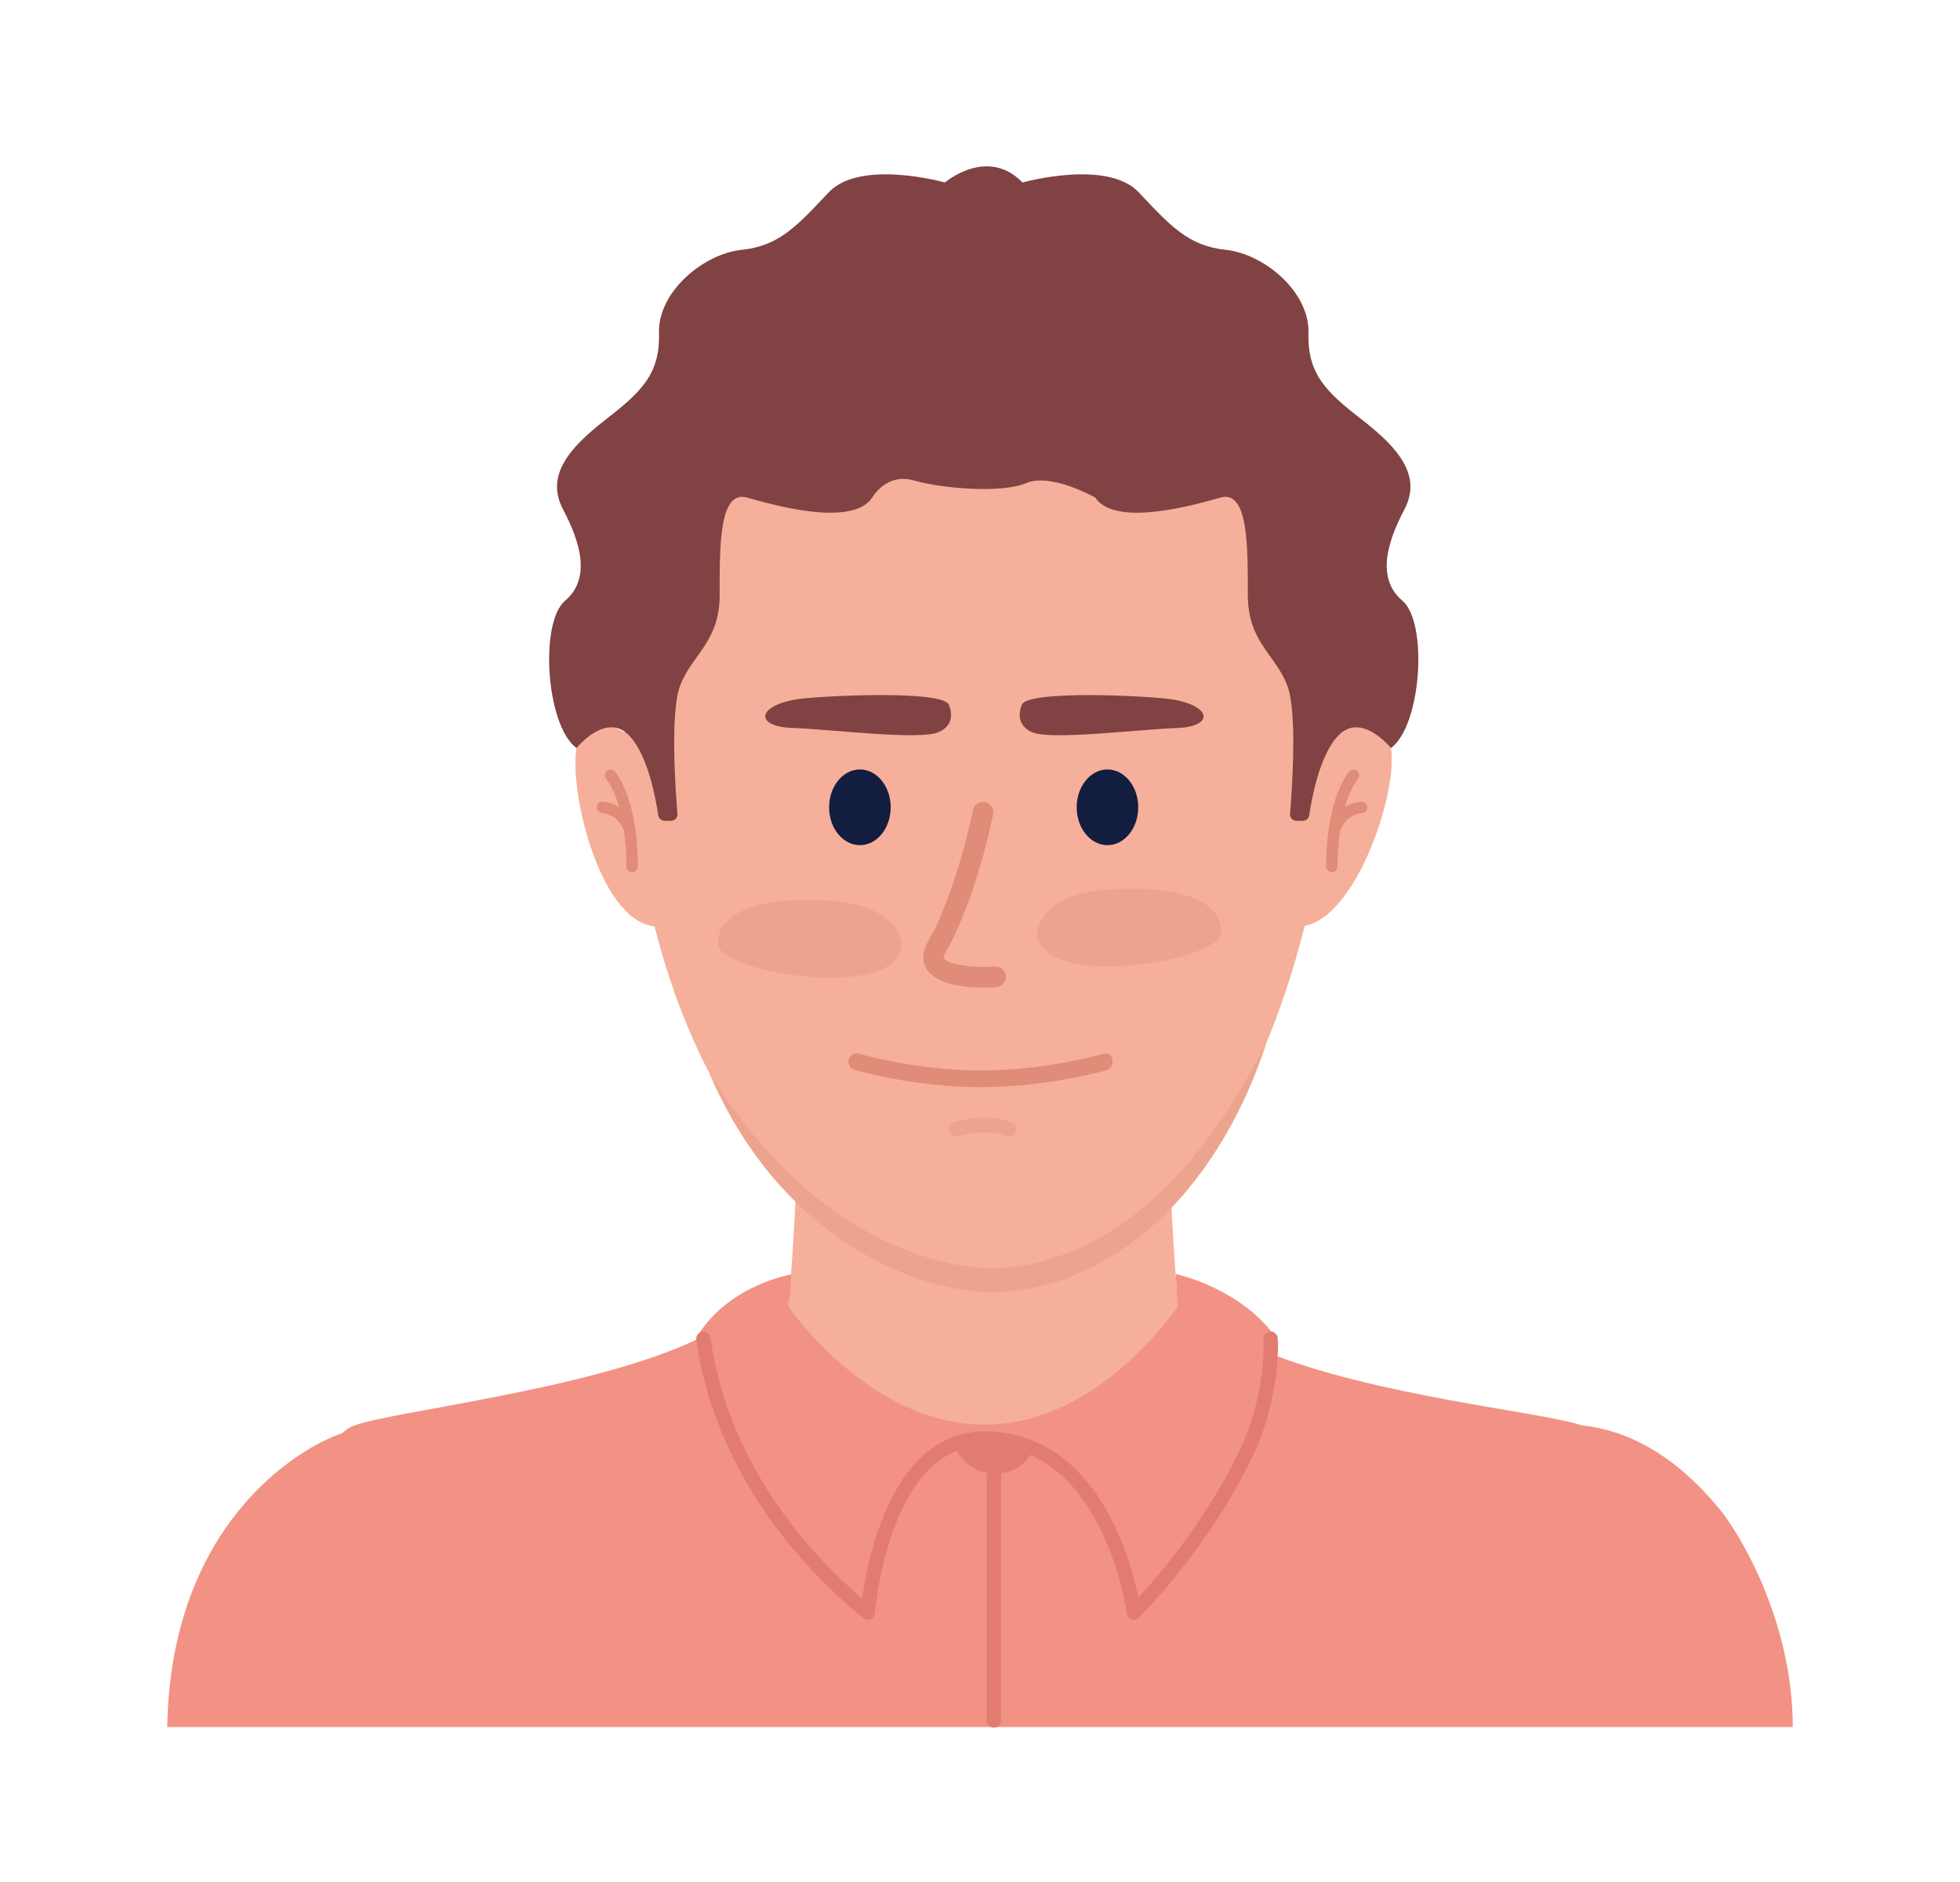 <?xml version="1.0" encoding="utf-8"?>
<svg xmlns="http://www.w3.org/2000/svg" enable-background="new 0 0 5000 4800" viewBox="0 0 5000 4800">
  <g>
    <g>
      <g>
        <path d="M2015.264,3287.336c7.283-94.236,17.857-255.045,19.906-416.247&#xD;&#xA;				c3.185-250.61,79.562-354.521,79.562-354.521c66.624-151.382,217.808-257.145,393.774-257.145s327.151,105.763,393.695,257.145&#xD;&#xA;				c0.08,0,76.457,103.911,79.642,354.521c2.049,161.202,12.622,322.011,19.906,416.247c4.625,27.335,7.069,55.412,7.069,84.064&#xD;&#xA;				c0,276.314-223.997,500.312-500.312,500.312c-276.314,0-500.312-223.998-500.312-500.312&#xD;&#xA;				C2008.195,3342.749,2010.639,3314.671,2015.264,3287.336z" fill="#f6af9a"/>
        <g>
          <g>
            <g>
              <path d="M2508.506,550.397c0,0,1059.772-1.019,896.216,1386.569&#xD;&#xA;							c-166.604,1413.44-896.216,1327.451-896.216,1327.451s-799.478-5.374-912.338-1354.323&#xD;&#xA;							C1483.307,561.146,2288.161,550.397,2508.506,550.397z" fill="#f6af9a"/>
              <g>
                <path d="M3230.58,2659.958c-43.165,132.696-107.673,259.997-196.128,368.496&#xD;&#xA;								c-100.587,123.376-238.055,221.424-395.292,255.26c-38.011,8.16-76.81,12.868-115.808,11.978&#xD;&#xA;								c-6.314-0.273-11.891-0.379-18.397-1.126c0,0,3.349,0.208,3.349,0.208c-20.625-0.541-41.253-3.352-61.491-6.761&#xD;&#xA;								c-194.226-34.526-367.786-150.594-490.026-303.245c-33.223-41.128-63.164-85.474-89.533-131.266&#xD;&#xA;								c-21.33-37.401-40.875-76.114-57.417-115.695c20.528,32.208,41.709,63.794,64.075,94.37&#xD;&#xA;								c16.555,22.617,34.286,45.559,52.211,67.044c123.785,149.796,287.406,270.705,477.342,318.286&#xD;&#xA;								c35.003,8.584,70.506,15.257,106.463,16.591c9.607,0.873,19.516,1.072,29.273,0.856&#xD;&#xA;								c114.28-3.351,225.011-47.321,318.933-111.321C3024.793,3009.7,3139.235,2836.866,3230.58,2659.958L3230.58,2659.958z" fill="#eda48e"/>
              </g>
            </g>
            <g>
              <g>
                <ellipse cx="2825.155" cy="2059.021" fill="#121d3f" rx="78.517" ry="96.528"/>
                <ellipse cx="2193.643" cy="2059.021" fill="#121d3f" rx="78.516" ry="96.528"/>
              </g>
              <path d="M2499.739,2518.603c-46.957-1.001-112.499-9.469-135.746-46.694&#xD;&#xA;							c-8.78-14.064-15.349-37.652,3.259-70.147c73.15-127.785,114.339-333.083,114.75-335.139&#xD;&#xA;							c2.804-14.205,16.601-23.452,30.816-20.639c14.205,2.808,23.453,16.605,20.639,30.81&#xD;&#xA;							c-1.723,8.746-43.214,215.708-120.686,351.027c-1.617,2.834-6.72,12.384-4.282,16.295&#xD;&#xA;							c10.464,16.778,76.693,24.663,129.647,21.238c14.458-0.886,26.934,10.013,27.874,24.467&#xD;&#xA;							c0.943,14.448-10.001,26.928-24.451,27.881C2532.394,2518.3,2517.376,2518.979,2499.739,2518.603z" fill="#e08c79"/>
              <g>
                <path d="M2606.047,1799.9c0,0-21.208,45.458,25.777,67.179&#xD;&#xA;								c46.986,21.721,266.857-6.387,370.296-10.254c103.44-3.866,87.206-64.844-35.276-75.884&#xD;&#xA;								C2860.422,1771.348,2609.005,1763.307,2606.047,1799.9z" fill="#804242"/>
                <path d="M2421.266,1799.896c0,0,21.459,45.474-25.998,67.165&#xD;&#xA;								c-47.458,21.691-269.628-6.565-374.144-10.502c-104.515-3.935-88.153-64.905,35.592-75.864&#xD;&#xA;								C2164.234,1771.173,2418.253,1763.299,2421.266,1799.896z" fill="#804242"/>
              </g>
              <g>
                <path d="M2646.014,2380.153c0,0,0.913-102.383,192.041-112.395&#xD;&#xA;								c191.127-10.013,281.672,38.725,276.39,112.395C3109.162,2453.823,2652.422,2525.781,2646.014,2380.153z" fill="#eda48e"/>
                <path d="M2300.38,2409.228c0,0-0.913-102.382-192.041-112.395&#xD;&#xA;								c-191.128-10.013-281.672,38.725-276.389,112.395C1837.233,2482.897,2293.973,2554.855,2300.38,2409.228z" fill="#eda48e"/>
              </g>
              <g>
                <path d="M2573.881,2898.886c-2.254,0.003-4.542-0.404-6.77-1.262&#xD;&#xA;								c-54.16-20.83-121.249,0.141-121.918,0.356c-9.901,3.161-20.537-2.291-23.719-12.206&#xD;&#xA;								c-3.181-9.913,2.252-20.525,12.162-23.721c3.238-1.05,80.243-25.337,147.021,0.347c9.728,3.74,14.581,14.658,10.84,24.385&#xD;&#xA;								C2588.614,2894.284,2581.461,2898.886,2573.881,2898.886z" fill="#eda48e"/>
                <path d="M2502.51,2772.654c-173.058,0-317.242-42.614-323.294-44.426&#xD;&#xA;								c-11.229-3.367-17.604-15.193-14.24-26.425c3.361-11.229,15.194-17.595,26.422-14.249&#xD;&#xA;								c1.426,0.425,144.537,42.638,311.112,42.638c166.68,0,310.825-42.225,312.26-42.653c8.002-2.524,16.671,0.961,20.702,8.32&#xD;&#xA;								c7.288,13.308,0.253,29.938-14.362,34.016c-0.442,0.123-0.873,0.241-1.29,0.356c-4.453,1.223-11.008,2.966-19.428,5.062&#xD;&#xA;								c-15.247,3.792-39.827,9.512-70.339,15.23C2676.169,2760.618,2592.953,2772.654,2502.51,2772.654z" fill="#e08c79"/>
              </g>
            </g>
          </g>
          <g>
            <g>
              <path d="M3421.878,1861.94c0,0,107.373-69.069,126.481,45.972&#xD;&#xA;							c19.109,115.041-95.54,457.564-239.271,455.341l55.04-455.341L3421.878,1861.94z" fill="#f6af9a"/>
              <path d="M3488.134,2057.091c-0.967-7.955-8.176-13.587-16.158-12.657&#xD;&#xA;							c-16.798,2.039-30.303,7.338-41.135,14.141c7.65-26.977,18.397-52.818,33.544-72.804c4.84-6.388,3.587-15.489-2.8-20.332&#xD;&#xA;							c-6.388-4.84-15.486-3.587-20.332,2.801c-61.146,80.677-58.246,235.433-58.092,241.981c0.183,7.897,6.644,14.171,14.5,14.171&#xD;&#xA;							c8.354-0.188,14.699-6.834,14.515-14.847c-0.018-0.774-0.738-40.997,6.093-89.703c1.811-6.031,14.202-41.372,57.208-46.595&#xD;&#xA;							C3483.433,2072.281,3489.098,2065.048,3488.134,2057.091z" fill="#e08c79"/>
            </g>
            <g>
              <path d="M1604.677,1875.64c0,0-114.899-82.769-134.007,32.272&#xD;&#xA;							c-19.109,115.041,63.401,457.564,210.408,455.341L1604.677,1875.64z" fill="#f6af9a"/>
              <path d="M1569.017,1968.24c-4.848-6.388-13.949-7.641-20.332-2.801&#xD;&#xA;							c-6.388,4.843-7.641,13.944-2.801,20.332c15.147,19.985,25.894,45.827,33.542,72.804&#xD;&#xA;							c-10.831-6.803-24.338-12.102-41.135-14.141c-7.983-0.927-15.189,4.701-16.158,12.657&#xD;&#xA;							c-0.964,7.957,4.703,15.191,12.657,16.157c42.953,5.216,55.371,40.477,57.209,46.577c6.833,48.715,6.112,88.947,6.095,89.723&#xD;&#xA;							c-0.184,8.01,6.161,14.656,14.175,14.84c8.198,0.004,14.658-6.271,14.841-14.167&#xD;&#xA;							C1627.262,2203.673,1630.161,2048.917,1569.017,1968.24z" fill="#e08c79"/>
            </g>
          </g>
          <path d="M2793.945,1269.045c50.552,75.658,247.706,20.392,319.389,0&#xD;&#xA;					c71.683-20.391,69.863,126.551,69.863,247.876c0,121.325,70.773,151.657,101.104,232.54&#xD;&#xA;					c25.567,68.178,11.624,265.818,6.613,326.228c-0.796,9.597,6.79,17.75,16.42,17.75h16.178c8.186,0,15.115-5.948,16.289-14.05&#xD;&#xA;					c5.773-39.854,26.054-153.955,74.551-203.751c59.278-60.865,134.007,32.272,134.007,32.272&#xD;&#xA;					c78.015-57.527,94.863-320.218,29.145-375.826s-40.442-146.601,5.055-232.54c45.497-85.939-15.166-156.712-106.159-227.485&#xD;&#xA;					c-90.994-70.773-141.546-116.27-138.448-222.43c3.098-106.16-114.312-202.209-210.362-212.319&#xD;&#xA;					c-96.049-10.11-141.546-60.663-222.429-146.601c-80.884-85.939-296.693-25.276-296.693-25.276&#xD;&#xA;					c-90.123-92.679-197.905,0-197.905,0s-215.809-60.663-296.693,25.276c-80.883,85.939-126.38,136.491-222.429,146.601&#xD;&#xA;					c-96.049,10.11-213.46,106.16-210.362,212.319c3.098,106.16-47.454,151.656-138.448,222.43&#xD;&#xA;					c-90.994,70.773-151.656,141.546-106.16,227.485c45.497,85.939,70.773,176.933,5.055,232.54&#xD;&#xA;					c-65.718,55.607-48.87,318.299,29.145,375.826c0,0,74.729-93.137,134.007-32.272c48.497,49.796,68.778,163.896,74.551,203.751&#xD;&#xA;					c1.173,8.101,8.103,14.05,16.289,14.05h16.178c9.63,0,17.216-8.153,16.42-17.75c-5.011-60.411-18.954-258.051,6.613-326.228&#xD;&#xA;					c30.331-80.883,101.105-111.215,101.105-232.54c0-121.325-1.82-268.268,69.863-247.876c71.683,20.392,268.837,75.658,319.389,0&#xD;&#xA;					c0,0,35.387-63.862,106.16-43.641c70.773,20.221,222.43,33.701,286.462,6.74&#xD;&#xA;					C2681.739,1205.183,2793.945,1269.045,2793.945,1269.045z" fill="#804242"/>
        </g>
      </g>
      <g>
        <path d="M3981.681,3686.331c-220.123-39.052-475.546-93.758-645.336-178.439&#xD;&#xA;				c-417.04-207.995-844.532-4.885-844.532-4.885s-457.085-171.624-844.065,4.885c-189.426,86.401-478.417,144.129-710.213,185.773&#xD;&#xA;				c380.056,404.448,919.828,657.068,1518.62,657.068C3058.571,4350.733,3601.272,4095.072,3981.681,3686.331z" fill="#f6af9a"/>
        <g>
          <g>
            <path d="M426.614,4404.861h4146.771c0-271.339-136.472-494.923-186.383-555.567&#xD;&#xA;						c-110.001-133.656-228.606-201.083-353.381-214.272c-96.235-33.572-535.694-75.51-807.328-188.896&#xD;&#xA;						c-27.572,92.159-296.469,207.722-674.045,207.722c-377.577,0-617.9-134.812-683.125-276.5&#xD;&#xA;						c-31.272,11.881-62.398,25.011-92.989,39.592c-273.498,130.354-799.795,184.696-879.333,221.634&#xD;&#xA;						c-6.902,3.205-15.388,8.841-24.753,17.2C767.629,3690.092,435.173,3882.449,426.614,4404.861z" fill="#f29285"/>
            <g>
              <path d="M2660.517,3638.636c-42.861,6.955-90.706,10.936-144.136,10.936&#xD;&#xA;							c-37.983,0-73.152-2.233-105.819-6.233c24.007,48.536,46.278,114.513,129.708,114.513&#xD;&#xA;							C2621.925,3757.852,2639.137,3690.739,2660.517,3638.636z" fill="#e37c70"/>
              <path d="M2535.54,4406.314c-10.08,0-18.252-8.172-18.252-18.252v-630.211&#xD;&#xA;							c0-10.08,8.172-18.252,18.252-18.252s18.252,8.172,18.252,18.252v630.211&#xD;&#xA;							C2553.792,4398.143,2545.62,4406.314,2535.54,4406.314z" fill="#e37c70"/>
            </g>
          </g>
          <g>
            <path d="M3250.314,3405.092c-92.306-122.969-251.361-155.669-251.361-155.669l5.73,81.96&#xD;&#xA;						c0,0-198.146,302.211-493.286,302.211c-295.141,0-501.153-302.211-501.153-302.211s4.001-19.555,5.892-38.911&#xD;&#xA;						c1.891-19.355,1.911-41.916,1.911-41.916s-155.867,25.439-237.522,154.536c0,0,15.996,364.698,433.126,707.781&#xD;&#xA;						c0,0,34.557-443.777,297.746-443.777c322.358,0,381.124,443.777,381.124,443.777s189.269-186.386,297.44-431.219&#xD;&#xA;						C3268.992,3502.776,3250.314,3405.092,3250.314,3405.092z" fill="#f29285"/>
            <path d="M2892.518,4131.125c-1.984,0-3.984-0.323-5.924-0.989c-6.547-2.247-11.259-8.005-12.167-14.866&#xD;&#xA;						c-0.145-1.08-15.112-109.978-68.329-216.969c-69.625-139.978-168.776-210.952-294.701-210.952&#xD;&#xA;						c-100.584,0-178.045,70.445-230.229,209.38c-40.298,107.285-49.234,216.477-49.32,217.567&#xD;&#xA;						c-0.532,6.782-4.793,12.708-11.054,15.371c-6.258,2.66-13.482,1.625-18.736-2.697&#xD;&#xA;						c-152.758-125.641-268.163-271.211-343.011-432.666c-42.427-91.52-70.265-184.952-82.741-277.704&#xD;&#xA;						c-1.344-9.99,5.665-19.179,15.655-20.522c9.985-1.345,19.179,5.665,20.522,15.655c19.081,141.851,94.912,413.46,386.895,665.26&#xD;&#xA;						c5.761-42.054,19.049-116.796,47.357-192.407c25.002-66.776,56.624-120.218,93.989-158.839&#xD;&#xA;						c48.084-49.701,105.507-74.901,170.673-74.901c77.853,0,147.532,24.718,207.104,73.467&#xD;&#xA;						c47.002,38.463,87.61,91.812,120.695,158.568c37.097,74.849,56.187,148.902,64.981,191.386&#xD;&#xA;						c19.515-21.106,49.06-54.448,82.548-96.976c54.734-69.505,131.526-178.495,186.54-303.011&#xD;&#xA;						c41.876-94.781,52.802-209.187,49.853-259.035c-0.596-10.062,7.079-18.703,17.142-19.298&#xD;&#xA;						c10.098-0.579,18.703,7.08,19.298,17.142c3.276,55.374-8.108,174.557-52.901,275.943&#xD;&#xA;						c-56.648,128.216-135.484,240.079-191.645,311.342c-60.85,77.215-107.719,123.569-109.685,125.505&#xD;&#xA;						C2901.856,4129.296,2897.233,4131.125,2892.518,4131.125z" fill="#e37c70"/>
          </g>
        </g>
      </g>
    </g>
  </g>
</svg>